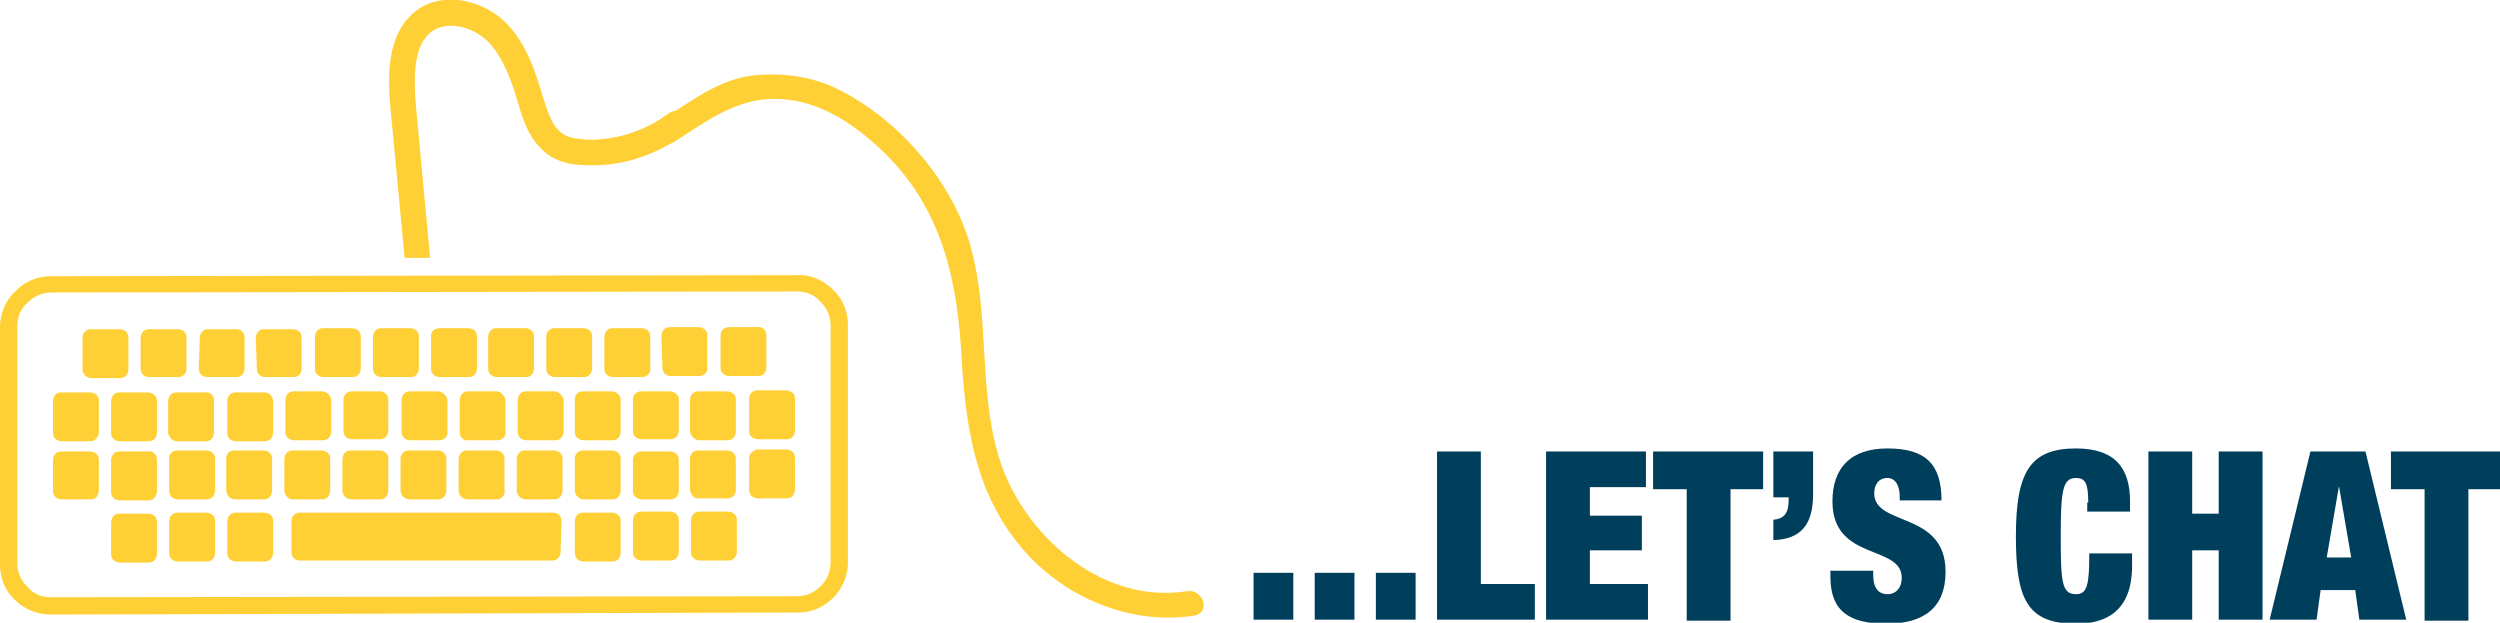 <svg version="1.1" id="Layer_1" xmlns="http://www.w3.org/2000/svg" x="0" y="0" viewBox="0 0 245.3 61.1" xml:space="preserve"><style>.st57{fill:#ffd035}</style><path d="M123 56.2h3.9v4.6H123v-4.6zm6 0h3.9v4.6H129v-4.6zm6 0h3.9v4.6H135v-4.6zm6-11.9h4.3v13h5.3v3.5H141V44.3zm10.7 0h9.8v3.5H156v2.8h5.1V54H156v3.3h5.7v3.5h-10V44.3zm13.7 3.7h-3.2v-3.7H173V48h-3.2v12.9h-4.3V48zm8.6-3.7h3.9v4.2c0 3-1.2 4.4-3.9 4.5v-2c1.1-.1 1.5-.7 1.5-1.9v-.3H174v-4.5zm12.4 4.8v-.4c0-1-.4-1.8-1.2-1.8-.9 0-1.3.7-1.3 1.5 0 3.3 7 1.7 7 7.7 0 3.5-2.1 5.1-5.8 5.1-3.6 0-5.5-1.2-5.5-4.6V56h4.2v.4c0 1.4.6 1.9 1.4 1.9.9 0 1.4-.7 1.4-1.6 0-3.3-6.8-1.6-6.8-7.5 0-3.3 1.8-5.2 5.4-5.2 3.7 0 5.3 1.5 5.3 5.1h-4.1zm18.5.2c0-1.9-.3-2.4-1.2-2.4-1.3 0-1.5 1.2-1.5 5.7s.1 5.7 1.5 5.7c1.1 0 1.3-.9 1.3-4h4.2v1.2c0 4.6-2.7 5.7-5.5 5.7-4.8 0-5.9-2.4-5.9-8.6 0-6.3 1.4-8.6 5.9-8.6 3.9 0 5.3 2 5.3 5.2v1h-4.2v-.9zm5.9-5h4.3v6.1h2.6v-6.1h4.3v16.5h-4.3V54h-2.6v6.8h-4.3V44.3zm15.9 0h5.4l4 16.5h-4.6l-.4-2.9h-3.4l-.4 2.9h-4.6l4-16.5zm2.8 3.4l-1.2 7h2.4l-1.2-7zm8.3.3h-3.2v-3.7h10.8V48h-3.2v12.9h-4.3V48z" fill="#003f5c"/><path class="st57" d="M83.2 55.2V31.9c0-1.3-.5-2.6-1.5-3.5-.9-.9-2.2-1.5-3.5-1.4L5 27.1c-1.3 0-2.6.5-3.5 1.5-1 .9-1.5 2.2-1.5 3.5v23.3c0 1.3.5 2.6 1.5 3.5.9.9 2.2 1.4 3.5 1.4l73.2-.2c2.7.1 5-2.2 5-4.9zm-5 3.3L5 58.6c-.9 0-1.7-.3-2.3-1-.6-.6-1-1.4-1-2.3V32c0-.9.3-1.7 1-2.3.6-.6 1.4-1 2.3-1l73.2-.1c.9 0 1.7.3 2.3 1 .6.6 1 1.4 1 2.3v23.3c0 1.8-1.5 3.3-3.3 3.3z"/><path class="st57" d="M9 37.1h2.8c.5 0 .8-.4.8-.9v-3.1c0-.5-.4-.8-.9-.8H8.9c-.5 0-.8.4-.8.9v3.1c0 .4.4.8.9.8zm4.8-.9c0 .5.4.8.9.8h2.8c.5 0 .8-.4.8-.8v-3.1c0-.5-.4-.8-.9-.8h-2.8c-.5 0-.8.4-.8.9v3zm5.7 0c0 .5.4.8.9.8h2.8c.5 0 .8-.4.8-.8v-3.1c0-.5-.4-.8-.8-.8h-2.8c-.5 0-.8.4-.8.9l-.1 3zm5.7 0c0 .5.4.8.8.8h2.8c.5 0 .8-.4.8-.8v-3.1c0-.5-.4-.8-.9-.8h-2.8c-.5 0-.8.4-.8.9l.1 3zm5.7 0c0 .5.4.8.9.8h2.8c.5 0 .8-.4.8-.9V33c0-.5-.4-.8-.9-.8h-2.8c-.5 0-.8.4-.8.9v3.1zm5.7 0c0 .5.4.8.9.8h2.8c.5 0 .8-.4.8-.9V33c0-.5-.4-.8-.9-.8h-2.8c-.5 0-.8.4-.8.9v3.1zm5.7 0c0 .5.4.8.9.8H46c.5 0 .8-.4.8-.9V33c0-.5-.4-.8-.9-.8h-2.8c-.5 0-.9.4-.8.9v3.1zm5.6 0c0 .5.4.8.9.8h2.8c.5 0 .8-.4.8-.9V33c0-.5-.4-.8-.9-.8h-2.8c-.5 0-.8.4-.8.9v3.1zm5.7 0c0 .5.4.8.9.8h2.8c.5 0 .8-.4.8-.9V33c0-.5-.4-.8-.9-.8h-2.8c-.5 0-.8.4-.8.8v3.2zm5.7 0c0 .5.4.8.9.8H63c.5 0 .9-.4.8-.9V33c0-.5-.4-.8-.9-.8h-2.8c-.5 0-.8.4-.8.9v3.1zm5.7-.1c0 .5.4.8.8.8h2.8c.5 0 .9-.4.8-.9v-3.1c0-.5-.4-.8-.9-.8h-2.8c-.5 0-.8.4-.8.9l.1 3.1zm5.7 0c0 .5.4.8.9.8h2.8c.5 0 .8-.4.8-.9v-3.1c0-.5-.4-.9-.9-.8h-2.8c-.5 0-.8.4-.8.8v3.2zm-61 6.3v-3.1c0-.5-.4-.8-.9-.8H6c-.5 0-.8.4-.8.9v3.1c0 .5.4.8.9.8h2.8c.4 0 .8-.4.8-.9zm4.8-3.9h-2.8c-.5 0-.8.4-.8.9v3.1c0 .5.4.8.9.8h2.8c.5 0 .8-.4.8-.9v-3.1c0-.4-.4-.8-.9-.8zm2.9 4.8h2.8c.5 0 .8-.4.8-.9v-3.1c0-.5-.4-.9-.9-.8h-2.8c-.5 0-.8.4-.8.9v3.1c.1.4.4.8.9.8zm8.5-4.8h-2.8c-.5 0-.8.4-.8.9v3.1c0 .5.4.8.9.8H26c.5 0 .8-.4.8-.9v-3.1c-.1-.5-.4-.8-.9-.8zm5.7-.1h-2.8c-.5 0-.8.4-.8.9v3.1c0 .5.4.8.9.8h2.8c.5 0 .8-.4.8-.9v-3.1c-.1-.4-.4-.8-.9-.8zm5.7 0h-2.8c-.5 0-.8.4-.8.8v3.1c0 .5.4.8.8.8h2.8c.5 0 .8-.4.8-.9v-3.1c0-.3-.4-.7-.8-.7zm5.7 0h-2.8c-.5 0-.8.4-.8.9v3.1c0 .5.4.8.9.8h2.8c.5 0 .9-.4.8-.9v-3.1c-.1-.4-.5-.8-.9-.8zm5.7 0h-2.8c-.5 0-.8.4-.8.9v3.1c0 .5.4.9.9.8h2.8c.5 0 .9-.4.8-.9v-3.1c-.1-.4-.5-.8-.9-.8zm5.7 0h-2.8c-.5 0-.8.4-.8.9v3.1c0 .5.4.8.9.8h2.8c.5 0 .8-.4.8-.9v-3.1c-.1-.4-.5-.8-.9-.8zm5.6 0h-2.8c-.5 0-.9.4-.8.9v3.1c0 .5.4.8.9.8h2.8c.5 0 .8-.4.8-.9v-3.1c0-.4-.4-.8-.9-.8zm5.7 0h-2.8c-.5 0-.8.4-.8.8v3.1c0 .5.4.8.9.8h2.8c.5 0 .8-.4.8-.9v-3.1c0-.3-.4-.7-.9-.7zm2.9 4.8h2.8c.5 0 .8-.4.8-.9v-3.1c0-.5-.4-.8-.9-.8h-2.8c-.5 0-.8.4-.8.9v3.1c.1.4.5.8.9.8zm4.9-.9c0 .5.4.8.9.8h2.8c.5 0 .8-.4.8-.9v-3.1c0-.5-.4-.8-.9-.8h-2.8c-.5 0-.8.4-.8.8v3.2zM9.7 45.1c0-.5-.4-.8-.9-.8H6c-.5 0-.8.4-.8.8v3.1c0 .5.4.8.9.8h2.8c.5 0 .8-.4.8-.9v-3zm5.7 3.1v-3.1c0-.5-.4-.9-.9-.8h-2.8c-.5 0-.8.4-.8.9v3.1c0 .5.4.8.9.8h2.8c.4 0 .8-.4.8-.9zm1.2 0c0 .5.4.8.9.8h2.8c.5 0 .8-.4.8-.9V45c0-.5-.4-.8-.9-.8h-2.8c-.5 0-.9.4-.8.9v3.1zm6.5.8h2.8c.5 0 .8-.4.8-.9V45c0-.5-.4-.8-.9-.8H23c-.5 0-.9.4-.8.9v3.1c.1.5.4.8.9.8zm5.7 0h2.8c.5 0 .8-.4.8-.9V45c0-.5-.4-.8-.9-.8h-2.8c-.5 0-.8.4-.8.9v3.1c.1.5.4.8.9.8zm5.7 0h2.8c.5 0 .8-.4.8-.9V45c0-.5-.4-.8-.9-.8h-2.8c-.5 0-.8.4-.8.9v3.1c0 .4.4.8.9.8zm5.7 0H43c.5 0 .8-.4.8-.9V45c0-.5-.4-.8-.9-.8h-2.8c-.5 0-.8.4-.8.8v3.1c0 .5.4.9.9.9zm5.7 0h2.8c.5 0 .9-.4.8-.9V45c0-.5-.4-.8-.9-.8h-2.8c-.5 0-.8.4-.8.9v3.1c0 .4.4.8.9.8zm5.7 0h2.8c.5 0 .8-.4.8-.9V45c0-.5-.4-.8-.9-.8h-2.8c-.5 0-.8.4-.8.8v3.1c0 .5.4.9.9.9zm5.7 0h2.8c.5 0 .8-.4.8-.9V45c0-.5-.4-.8-.9-.8h-2.8c-.5 0-.8.4-.8.8v3.1c0 .5.4.9.9.9zm5.7 0h2.8c.5 0 .8-.4.8-.8v-3.1c0-.5-.4-.8-.9-.8h-2.8c-.5 0-.8.4-.8.9v3.1c0 .3.4.7.9.7zm5.6-.1h2.8c.5 0 .8-.4.8-.8V45c0-.5-.4-.8-.9-.8h-2.8c-.5 0-.8.4-.8.8v3.1c.1.5.5.9.9.8zm4.9-3.9v3.1c0 .5.4.8.9.8h2.8c.5 0 .8-.4.8-.9v-3.1c0-.5-.4-.8-.9-.8h-2.8c-.4.1-.8.4-.8.9zm-58.1 6.2c0-.5-.4-.8-.9-.8h-2.8c-.5 0-.8.4-.8.9v3.1c0 .5.4.8.9.8h2.8c.5 0 .8-.4.8-.9v-3.1zm5.7-.1c0-.5-.4-.8-.9-.8h-2.8c-.5 0-.8.4-.8.9v3.1c0 .5.4.8.9.8h2.8c.5 0 .8-.4.8-.9v-3.1zm5.7 0c0-.5-.4-.8-.9-.8h-2.8c-.5 0-.8.4-.8.9v3.1c0 .5.4.8.9.8H26c.5 0 .8-.4.8-.9v-3.1zm28.3 0c0-.5-.4-.8-.8-.8H29.4c-.5 0-.8.4-.8.8v3.1c0 .5.4.8.8.8h24.8c.5 0 .8-.4.8-.8l.1-3.1zm5.8 0c0-.5-.4-.8-.9-.8h-2.8c-.5 0-.8.4-.8.9v3.1c0 .5.4.8.9.8h2.8c.5 0 .8-.4.8-.9v-3.1zm5.7-.1c0-.5-.4-.8-.9-.8h-2.8c-.5 0-.8.4-.8.9v3.1c0 .5.4.8.9.8h2.8c.5 0 .8-.4.8-.9V51zm5.7 0c0-.5-.4-.8-.9-.8h-2.8c-.5 0-.8.4-.8.9v3.1c0 .5.4.8.9.8h2.8c.5 0 .8-.4.8-.9V51zm-34-40.5l1.4 14.8h2.5l-1.4-15c-.2-2.7-.3-6 1.7-7.3 1.6-1 3.9-.3 5.3 1 1.6 1.6 2.4 4 3 6 .5 1.8 1.2 3.9 3 5.2.9.6 2.1 1 3.6 1 3.4.2 6.9-.9 9.7-3 .6-.4.7-1.2.2-1.8-.4-.6-1.2-.7-1.8-.2-2.3 1.7-5.2 2.6-8 2.5-1.1-.1-1.8-.2-2.3-.6-1.1-.7-1.5-2.3-2-3.8-.7-2.4-1.6-5.1-3.6-7.1S43.9-.9 41.2.8C38 2.9 38 7.1 38.3 10.5z"/><g><path class="st57" d="M66.2 13.9c3.1-2 6-4.2 9.8-4.2 3.7 0 7 1.9 9.7 4.3 6.2 5.4 8.1 12.3 8.6 20.3.4 7.1 1.2 13.8 5.9 19.4 4.1 4.9 10.7 7.7 17 6.7 1.6-.3.9-2.6-.7-2.4-8 1.3-15.4-4.9-18.1-12-2.7-7.3-1-15.5-3.5-22.9-2-5.9-6.9-11.4-12.4-14.2-2.6-1.4-5.7-1.8-8.6-1.5-3.4.4-6.2 2.6-9 4.4-1.3.8-.1 3 1.3 2.1z"/></g></svg>
